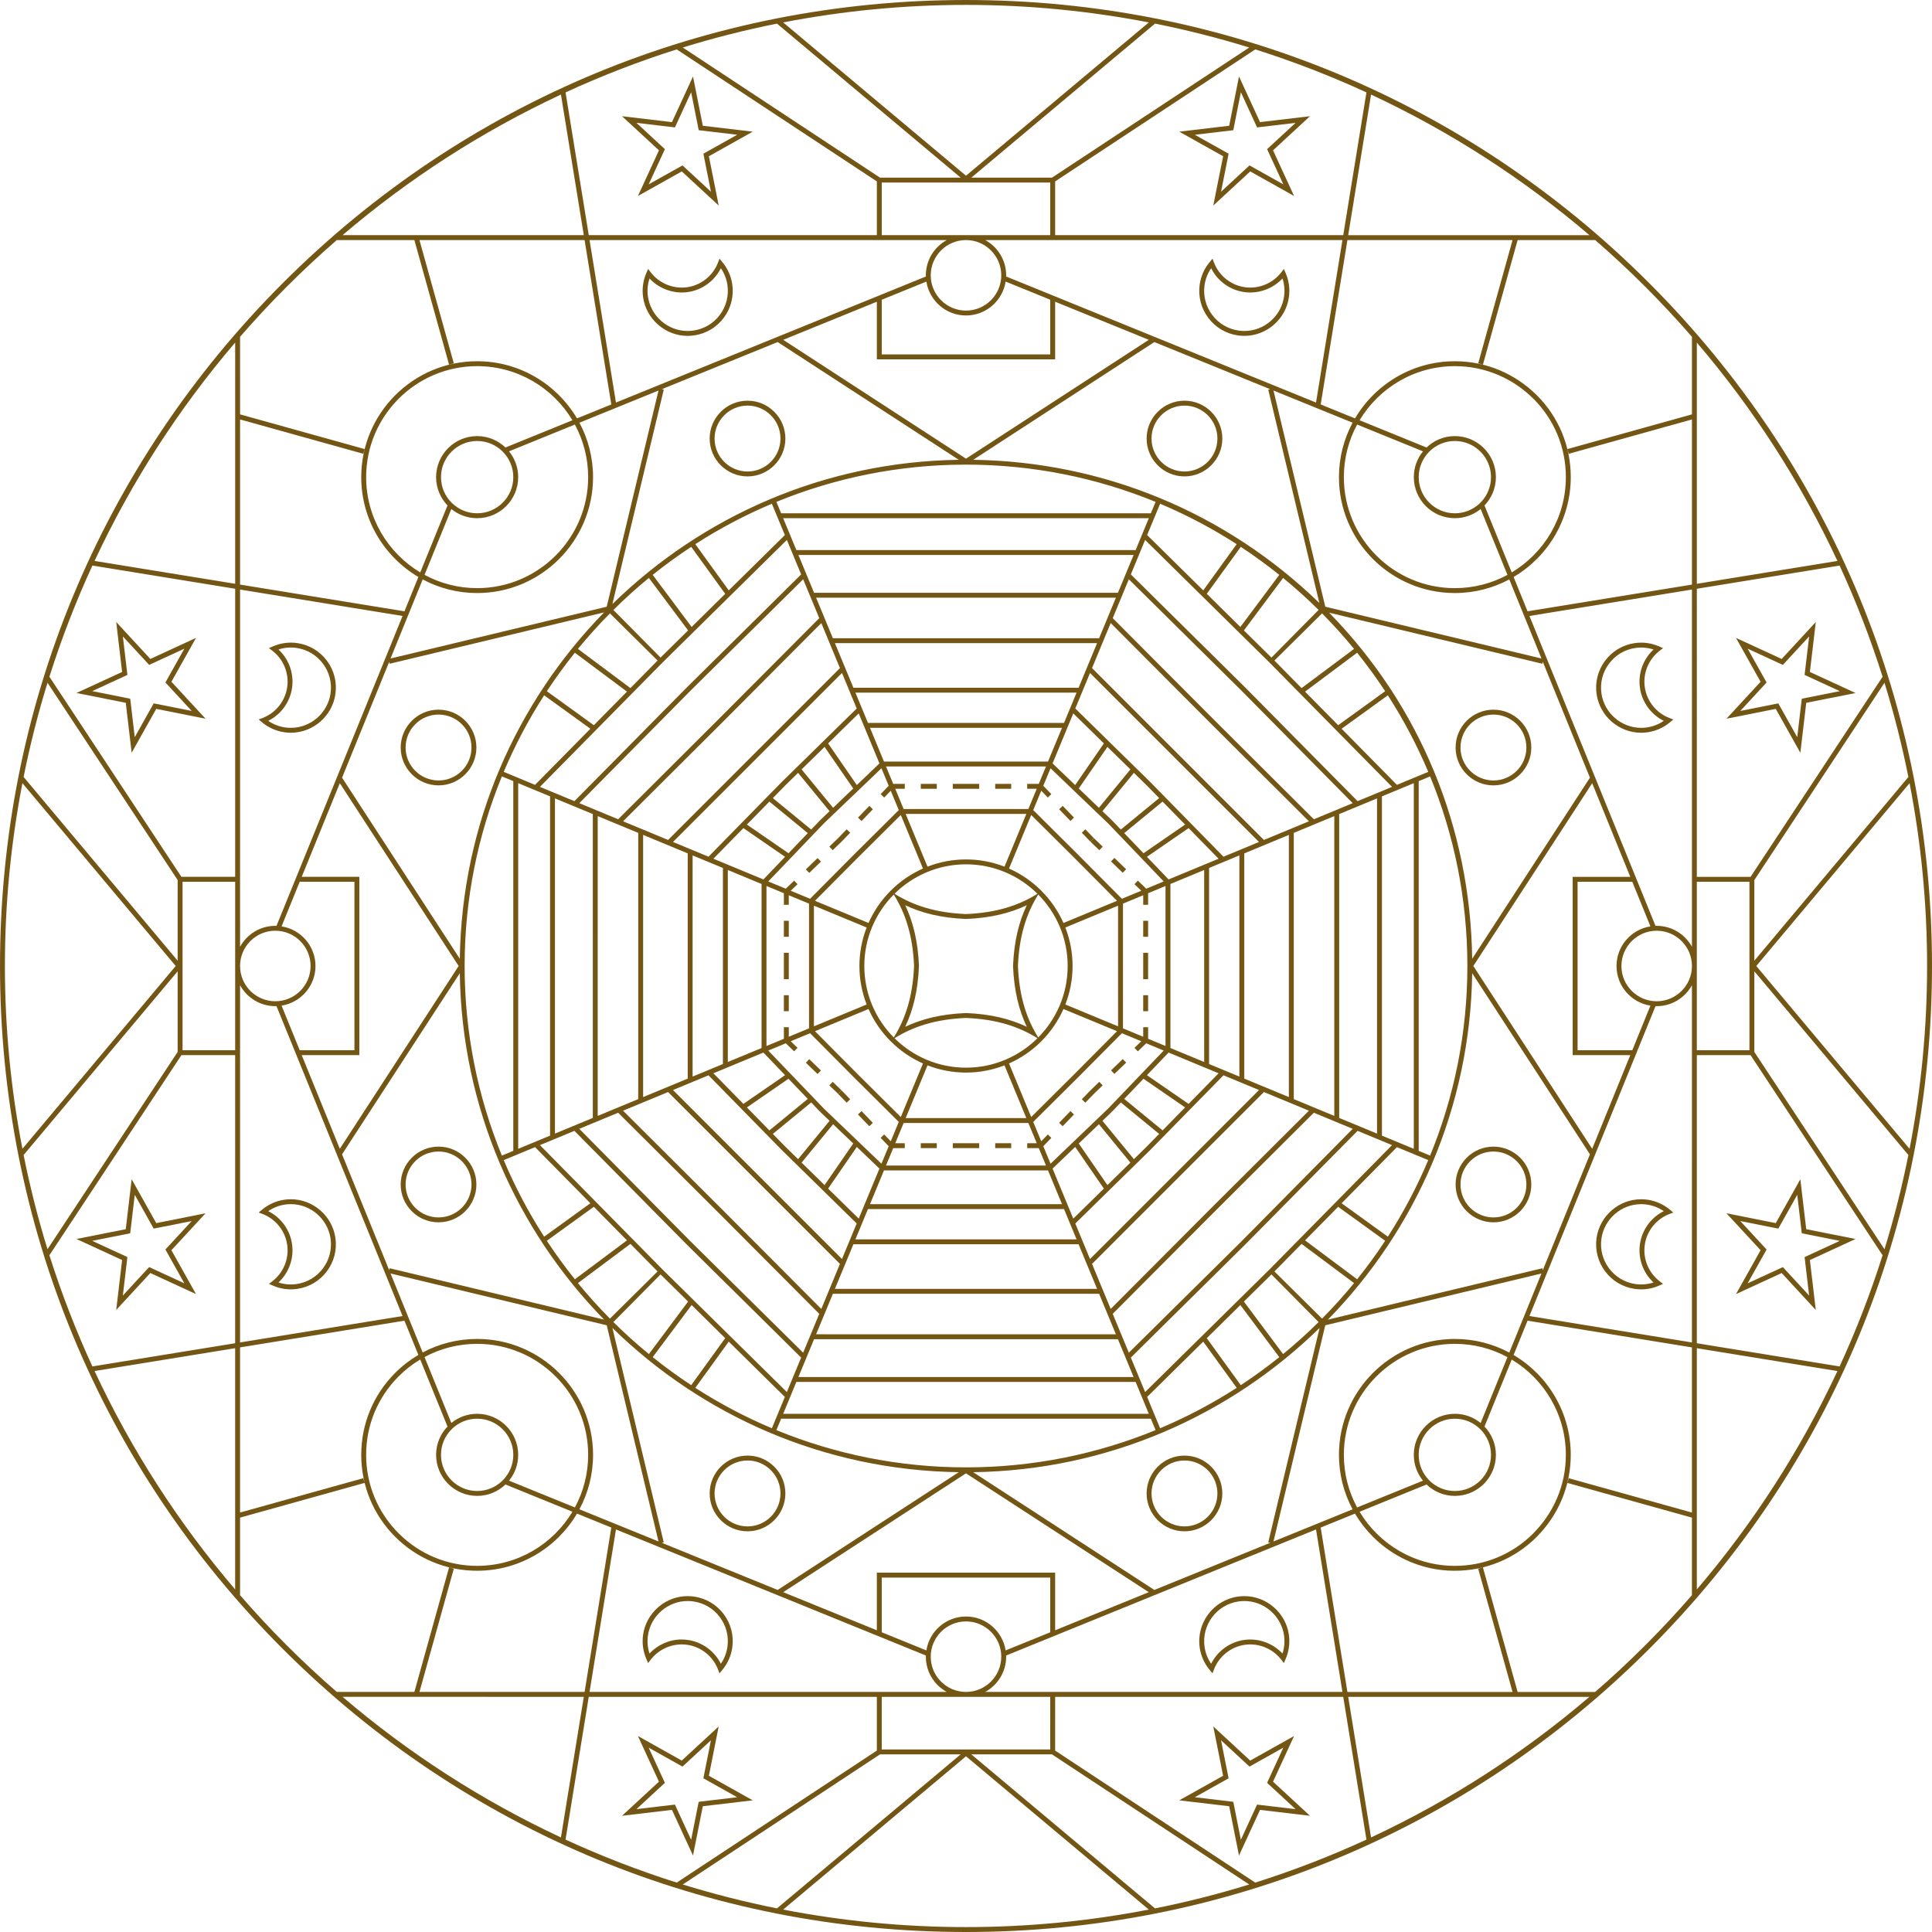 <?xml version="1.0" encoding="UTF-8" standalone="no"?><svg xmlns="http://www.w3.org/2000/svg" xmlns:xlink="http://www.w3.org/1999/xlink" fill="#000000" height="860" preserveAspectRatio="xMidYMid meet" version="1" viewBox="2.0 2.0 860.0 860.0" width="860" zoomAndPan="magnify"><g fill="#745614" id="change1_1"><path d="M350.933 432H353.117V437.876H350.933z"/><path d="M350.933 445.001H353.117V452.126H350.933z"/><path d="M362.99 473.143H365.173V480.401H362.99z" transform="rotate(-45.989 364.092 476.78)"/><path d="M372.672 483.553L371.153 485.124 375.082 488.917 376.626 487.373z"/><path d="M53.73,585.107l15.189-16.438l20.326,9.367l-10.94-19.525l15.187-16.438l-21.947,4.372l-10.939-19.523 l-2.626,22.223l-21.949,4.369l20.326,9.366L53.73,585.107z M43.043,554.345l16.917-3.37l2.024-17.128l8.431,15.049l16.916-3.369 l-11.706,12.668l8.432,15.049l-15.665-7.22l-11.707,12.669l2.023-17.13L43.043,554.345z"/><path d="M151.302,553.031c-1.408-9.809-9.931-17.206-19.828-17.206c-0.955,0-1.922,0.068-2.875,0.204 c-3.691,0.532-7.16,2.09-10.031,4.507l-1.414,1.19l1.726,0.663c5.871,2.257,10.073,7.514,10.965,13.725 c0.892,6.21-1.66,12.438-6.66,16.254l-1.471,1.123l1.694,0.743c2.572,1.131,5.282,1.703,8.055,1.703 c0.944,0,1.898-0.068,2.837-0.204c5.303-0.762,9.992-3.543,13.203-7.829C150.715,563.618,152.064,558.335,151.302,553.031z M145.757,566.596c-2.862,3.821-7.041,6.299-11.768,6.977c-2.702,0.39-5.447,0.148-8.028-0.695 c4.66-4.335,6.957-10.713,6.044-17.075c-0.914-6.361-4.911-11.837-10.603-14.683c2.247-1.537,4.811-2.543,7.507-2.929 c0.851-0.123,1.712-0.183,2.565-0.183c8.818,0,16.413,6.591,17.667,15.336C149.82,558.067,148.618,562.775,145.757,566.596z"/><path d="M197.213,512.398c-9.29,0-16.848,7.559-16.848,16.85c-0.002,4.499,1.75,8.731,4.933,11.915 c3.182,3.182,7.413,4.933,11.913,4.933c9.293,0,16.85-7.557,16.85-16.847C214.061,519.957,206.504,512.398,197.213,512.398z M197.211,543.913c-3.918,0-7.6-1.524-10.37-4.294c-2.771-2.77-4.295-6.453-4.295-10.371c0-8.087,6.58-14.666,14.668-14.666 c8.087,0,14.667,6.579,14.667,14.668C211.879,537.334,205.3,543.913,197.211,543.913z"/><path d="M353.117 431.999L353.117 426.123 350.933 426.123 350.933 431.999 352.296 431.999z"/><path d="M350.933 411.874H353.117V418.999H350.933z"/><path d="M360.452 386.136H367.712V388.317H360.452z" transform="rotate(-44.02 364.117 387.247)"/><path d="M89.246,285.952L68.92,295.32l-15.186-16.437l2.625,22.226l-20.326,9.366l21.949,4.37l2.626,22.224 l10.938-19.524l21.95,4.371l-15.19-16.437L89.246,285.952z M87.333,318.463l-16.917-3.369l-8.43,15.048l-2.023-17.129 l-16.917-3.369l15.665-7.218l-2.022-17.128l11.704,12.667l15.666-7.22l-8.433,15.049L87.333,318.463z"/><path d="M128.6,327.963c0.952,0.136,1.919,0.206,2.874,0.206c0.001,0,0,0,0.001,0 c9.895,0,18.42-7.398,19.828-17.208c0.762-5.303-0.589-10.584-3.799-14.872c-3.209-4.287-7.898-7.068-13.201-7.83 c-3.702-0.533-7.447-0.015-10.895,1.5l-1.695,0.744l1.472,1.121c5,3.817,7.552,10.045,6.66,16.255 c-0.894,6.212-5.095,11.47-10.966,13.724l-1.726,0.663l1.414,1.192C121.441,325.875,124.909,327.432,128.6,327.963z M132.008,308.19c0.913-6.363-1.383-12.742-6.045-17.074c2.582-0.844,5.321-1.088,8.03-0.696c9.755,1.4,16.551,10.475,15.15,20.231 c-1.254,8.743-8.85,15.337-17.669,15.337c-0.852,0-1.714-0.062-2.564-0.185c-2.696-0.387-5.261-1.392-7.507-2.928 C127.094,320.027,131.092,314.553,132.008,308.19z"/><path d="M197.213,317.898c-9.29,0-16.848,7.557-16.848,16.847s7.558,16.85,16.851,16.85 c9.289,0,16.844-7.557,16.844-16.848C214.061,325.458,206.504,317.899,197.213,317.898z M197.216,349.413h-0.003 c-8.087,0-14.668-6.58-14.668-14.668c0-8.087,6.58-14.665,14.668-14.665c8.087,0.002,14.667,6.582,14.667,14.667 C211.88,342.834,205.301,349.413,197.216,349.413z"/><path d="M432.001 510.884H437.876V513.067H432.001z"/><path d="M444.999 510.884H452.125V513.067H444.999z"/><path d="M473.144 498.828H480.401V501.01H473.144z" transform="rotate(-46.041 476.8 499.947)"/><path d="M578.039,774.755l-19.525,10.94l-16.439-15.187l4.373,21.948l-19.525,10.94l22.222,2.624l4.373,21.95 l9.363-20.324l22.228,2.625l-16.436-15.19L578.039,774.755z M578.696,807.314l-17.133-2.025l-7.216,15.666l-3.369-16.917 l-17.13-2.025l15.049-8.431l-3.369-16.915l12.669,11.705l15.049-8.431l-7.22,15.666L578.696,807.314z"/><path d="M555.908,712.49c-0.955,0-1.922,0.071-2.874,0.207c-10.946,1.572-18.576,11.756-17.002,22.704 c0.532,3.691,2.09,7.159,4.504,10.032l1.191,1.415l0.663-1.726c2.255-5.873,7.515-10.073,13.724-10.966 c6.171-0.885,12.483,1.72,16.259,6.661l1.12,1.47l0.743-1.692c1.512-3.442,2.031-7.207,1.499-10.895 C574.329,719.89,565.803,712.49,555.908,712.49z M572.879,738.038c-4.305-4.616-10.762-6.952-17.077-6.044 c-6.361,0.913-11.836,4.911-14.682,10.604c-1.537-2.247-2.541-4.812-2.927-7.509c-1.403-9.755,5.397-18.831,15.151-20.232 c0.849-0.123,1.711-0.183,2.563-0.183c8.815,0,16.414,6.593,17.665,15.338C573.965,732.703,573.722,735.447,572.879,738.038z"/><path d="M529.248,649.937c-9.288,0-16.85,7.56-16.85,16.85c0,9.291,7.562,16.85,16.85,16.85 c9.291,0,16.85-7.559,16.85-16.85C546.097,657.497,538.539,649.937,529.248,649.937z M529.248,681.453 c-8.084,0-14.666-6.579-14.666-14.666c0-8.086,6.582-14.665,14.666-14.665c8.091,0,14.666,6.579,14.666,14.665 C543.914,674.874,537.338,681.453,529.248,681.453z"/><path d="M426.123 510.884H431.999V513.067H426.123z"/><path d="M411.874 510.884H418.999V513.067H411.874z"/><path d="M386.136 496.289H388.318V503.548H386.136z" transform="rotate(-44.003 387.263 499.94)"/><path d="M375.082 488.917L378.878 492.846 380.446 491.328 376.626 487.374z"/><path d="M301.111,807.642l9.366,20.324l4.37-21.949l22.223-2.624l-19.525-10.938l4.373-21.951l-16.438,15.19 l-19.526-10.94l9.368,20.324l-16.437,15.187L301.111,807.642z M290.748,779.941l15.049,8.431l12.668-11.707l-3.369,16.917 l15.047,8.43l-17.128,2.025l-3.367,16.917l-7.219-15.666l-17.13,2.025l12.669-11.705L290.748,779.941z"/><path d="M290.504,742.285l1.123-1.47c3.77-4.944,10.091-7.549,16.253-6.663c6.212,0.894,11.471,5.095,13.725,10.968 l0.663,1.726l1.191-1.415c2.417-2.873,3.976-6.341,4.507-10.032c0.76-5.303-0.59-10.587-3.8-14.873 c-3.212-4.289-7.902-7.07-13.203-7.831c-0.951-0.135-1.918-0.207-2.874-0.207c-9.895,0-18.418,7.4-19.828,17.208 c-0.528,3.687-0.01,7.454,1.499,10.896L290.504,742.285z M290.42,730.008c1.256-8.742,8.851-15.335,17.668-15.335 c0.851,0,1.713,0.061,2.564,0.183c4.727,0.678,8.904,3.157,11.766,6.979c2.862,3.821,4.065,8.528,3.386,13.254 c-0.389,2.697-1.393,5.261-2.929,7.509c-2.848-5.692-8.321-9.691-14.684-10.605c-0.925-0.134-1.866-0.201-2.794-0.201 c-5.397,0-10.607,2.305-14.279,6.244C290.276,735.445,290.034,732.702,290.42,730.008z"/><path d="M334.746,683.636c9.292,0,16.85-7.559,16.85-16.85c0-4.499-1.751-8.731-4.935-11.915 c-3.18-3.182-7.413-4.935-11.912-4.935c-9.29,0-16.85,7.56-16.851,16.85C317.898,676.078,325.457,683.636,334.746,683.636z M334.749,652.122c3.917,0,7.601,1.524,10.369,4.294c2.771,2.771,4.297,6.453,4.296,10.371c0,8.087-6.579,14.666-14.668,14.666 c-8.086,0-14.666-6.579-14.666-14.666C320.081,658.701,326.663,652.122,334.749,652.122z"/><path d="M510.883 426.123H513.066V431.999H510.883z"/><path d="M510.883 411.874H513.066V418.999H510.883z"/><path d="M498.828 383.597H501.01V390.857H498.828z" transform="rotate(-45.981 499.87 387.218)"/><path d="M491.33 380.446L492.845 378.876 488.917 375.082 487.374 376.627z"/><path d="M810.269,278.89l-15.189,16.436l-20.327-9.367l10.943,19.527l-15.189,16.436l21.948-4.37l10.94,19.523 l2.625-22.223l21.948-4.371l-20.324-9.366L810.269,278.89z M820.953,309.651l-16.915,3.369l-2.025,17.128l-8.43-15.048 l-16.915,3.369l11.705-12.668l-8.433-15.05l15.665,7.22l11.708-12.669l-2.025,17.13L820.953,309.651z"/><path d="M734.154,307.884c-0.89-6.21,1.661-12.438,6.66-16.255l1.474-1.123l-1.695-0.744 c-3.45-1.515-7.195-2.031-10.893-1.498c-5.307,0.76-9.994,3.541-13.204,7.83c-3.21,4.287-4.56,9.569-3.801,14.871 c1.412,9.812,9.935,17.209,19.833,17.209c0.952,0,1.919-0.069,2.874-0.205c3.689-0.531,7.157-2.09,10.028-4.506l1.418-1.191 l-1.729-0.663C739.246,319.353,735.047,314.094,734.154,307.884z M735.09,325.808c-0.849,0.121-1.711,0.183-2.563,0.183 c-8.818,0-16.414-6.593-17.671-15.336c-0.678-4.725,0.526-9.434,3.387-13.253c2.859-3.821,7.039-6.3,11.767-6.977 c0.837-0.121,1.686-0.182,2.526-0.182c1.876,0,3.717,0.295,5.503,0.877c-4.663,4.333-6.958,10.711-6.044,17.074 c0.911,6.363,4.912,11.839,10.604,14.684C740.35,324.416,737.784,325.419,735.09,325.808z"/><path d="M666.786,351.598c9.291,0,16.85-7.557,16.85-16.847c0-9.29-7.559-16.85-16.85-16.85 c-9.288,0-16.85,7.559-16.85,16.85C649.936,344.041,657.498,351.598,666.786,351.598z M666.786,320.083 c8.091,0,14.666,6.58,14.666,14.668c0,8.087-6.576,14.665-14.666,14.665c-8.084,0-14.666-6.579-14.666-14.665 C652.12,326.663,658.702,320.083,666.786,320.083z"/><path d="M510.883 432H513.066V437.876H510.883z"/><path d="M510.883 445.001H513.066V452.126H510.883z"/><path d="M496.291 475.681H503.548V477.863H496.291z" transform="rotate(-43.962 499.877 476.742)"/><path d="M487.374 487.374L488.402 488.404 487.371 487.374 483.551 491.331 485.122 492.846 488.917 488.917 488.917 488.919 492.845 485.124 491.33 483.553z"/><path d="M827.968,553.521l-21.951-4.369l-2.622-22.225l-10.94,19.525l-21.951-4.372l15.192,16.438l-10.943,19.525 l20.327-9.367l15.185,16.438l-2.622-22.226L827.968,553.521z M795.606,566.03l-15.665,7.219l8.433-15.049l-11.708-12.668 l16.918,3.369l8.43-15.046l2.022,17.127l16.918,3.369l-15.665,7.218l2.022,17.13L795.606,566.03z"/><path d="M716.495,567.909c3.21,4.288,7.898,7.067,13.201,7.829c0.939,0.135,1.894,0.204,2.84,0.204 c2.775,0,5.481-0.572,8.056-1.703l1.695-0.743l-1.474-1.123c-4.999-3.817-7.552-10.044-6.663-16.254 c0.896-6.212,5.095-11.469,10.968-13.725l1.729-0.663l-1.418-1.19c-2.871-2.417-6.339-3.975-10.028-4.507 c-0.955-0.135-1.922-0.204-2.874-0.204c-9.901,0-18.424,7.397-19.833,17.206C711.935,558.339,713.285,563.623,716.495,567.909z M714.856,553.347c1.257-8.744,8.85-15.335,17.671-15.335c0.852,0,1.714,0.061,2.563,0.184c2.694,0.387,5.26,1.392,7.509,2.928 c-5.692,2.846-9.692,8.322-10.607,14.683c-0.911,6.364,1.384,12.741,6.047,17.075c-1.785,0.582-3.627,0.877-5.503,0.877 c-0.84,0-1.692-0.061-2.529-0.182C720.253,572.178,713.456,563.103,714.856,553.347z"/><path d="M666.783,512.403c-9.288,0-16.847,7.557-16.847,16.848c0,9.29,7.562,16.85,16.85,16.851 c9.291,0,16.85-7.56,16.85-16.85C683.636,519.962,676.074,512.403,666.783,512.403z M666.786,543.919 c-8.084-0.002-14.666-6.582-14.666-14.668c0-3.918,1.524-7.601,4.296-10.369c2.771-2.771,6.451-4.296,10.37-4.296 c8.091,0,14.666,6.579,14.666,14.666C681.452,537.34,674.877,543.919,666.786,543.919z"/><path d="M426.123 350.934H431.999V353.116H426.123z"/><path d="M411.874 350.934H418.999V353.116H411.874z"/><path d="M383.598 362.99H390.856V365.172H383.598z" transform="rotate(-45.997 387.253 364.09)"/><path d="M376.626 376.625L380.446 372.671 378.878 371.154 375.083 375.082 371.157 378.878 372.672 380.446z"/><path d="M285.958,89.245l19.525-10.94l16.438,15.189l-4.373-21.948l19.525-10.94L314.85,57.98l-4.37-21.948 l-9.366,20.325l-22.225-2.626l16.437,15.189L285.958,89.245z M285.302,56.687l17.131,2.023l7.218-15.665l3.367,16.917l17.128,2.023 L315.1,70.417l3.369,16.917l-12.668-11.707l-15.05,8.431l7.22-15.664L285.302,56.687z"/><path d="M308.09,151.509c0.956,0,1.923-0.071,2.876-0.206c5.302-0.761,9.99-3.541,13.203-7.83 c3.21-4.289,4.561-9.571,3.799-14.875c-0.531-3.69-2.09-7.159-4.507-10.029l-1.19-1.415l-0.663,1.726 c-2.256,5.87-7.515,10.073-13.725,10.966c-6.167,0.886-12.482-1.72-16.254-6.663l-1.123-1.47l-0.744,1.695 c-1.51,3.44-2.03,7.206-1.498,10.892C289.673,144.11,298.194,151.509,308.09,151.509z M291.122,125.962 c4.302,4.617,10.765,6.948,17.073,6.045c6.361-0.914,11.836-4.913,14.683-10.603c1.537,2.246,2.54,4.81,2.929,7.507 c0.679,4.727-0.523,9.433-3.385,13.255c-2.862,3.821-7.042,6.299-11.768,6.977c-0.849,0.123-1.712,0.185-2.564,0.185 c-8.817,0-16.41-6.593-17.666-15.337C290.037,131.297,290.278,128.554,291.122,125.962z"/><path d="M334.749,214.062c9.29,0,16.85-7.559,16.85-16.85c0-9.29-7.559-16.848-16.85-16.848 c-9.29,0-16.85,7.558-16.85,16.848C317.9,206.502,325.459,214.062,334.749,214.062z M334.749,182.546 c8.087,0,14.666,6.579,14.666,14.666c0,8.087-6.579,14.668-14.666,14.668c-8.087,0-14.666-6.58-14.666-14.668 C320.083,189.125,326.663,182.546,334.749,182.546z"/><path d="M432.001 350.934H437.876V353.116H432.001z"/><path d="M444.999 350.934H452.125V353.116H444.999z"/><path d="M475.681 360.453H477.864V367.71H475.681z" transform="rotate(-44.012 476.773 364.083)"/><path d="M488.917 375.082L485.122 371.154 483.551 372.671 487.371 376.627z"/><path d="M562.885,56.357l-9.363-20.325l-4.373,21.948l-22.222,2.627l19.525,10.94l-4.373,21.948l16.439-15.189 l19.525,10.94l-9.366-20.326l16.436-15.189L562.885,56.357z M573.249,84.058l-15.049-8.431l-12.669,11.707l3.369-16.917 l-15.046-8.431l17.127-2.023l3.369-16.917l7.217,15.665l17.133-2.023L566.03,68.394L573.249,84.058z"/><path d="M573.495,121.713l-1.123,1.47c-3.773,4.943-10.094,7.545-16.256,6.663 c-6.212-0.893-11.469-5.096-13.724-10.966l-0.663-1.726l-1.191,1.415c-2.414,2.87-3.975,6.339-4.507,10.031 c-0.759,5.302,0.591,10.584,3.801,14.873c3.213,4.289,7.901,7.069,13.204,7.83c0.949,0.135,1.916,0.206,2.874,0.206 c9.891,0,18.417-7.398,19.827-17.207c0.529-3.688,0.009-7.454-1.502-10.894L573.495,121.713z M573.576,133.99 c-1.254,8.743-8.85,15.337-17.665,15.337c-0.852,0-1.714-0.062-2.563-0.185c-4.728-0.677-8.905-3.156-11.767-6.977 c-2.865-3.822-4.065-8.528-3.387-13.255c0.386-2.697,1.394-5.261,2.93-7.507c2.846,5.69,8.318,9.689,14.682,10.603 c6.314,0.904,12.772-1.428,17.074-6.045C573.722,128.554,573.965,131.297,573.576,133.99z"/><path d="M529.251,180.364c-9.291,0-16.85,7.558-16.85,16.848c0,9.29,7.559,16.85,16.85,16.85 c9.288,0,16.85-7.559,16.85-16.85C546.101,187.922,538.539,180.364,529.251,180.364z M529.251,211.88 c-8.088,0-14.666-6.58-14.666-14.668c0-8.087,6.579-14.666,14.666-14.666c8.087,0,14.666,6.579,14.666,14.666 C543.917,205.299,537.338,211.88,529.251,211.88z"/><path d="M736.053,127.944C654.835,46.728,546.855,2,431.998,2C317.142,2,209.161,46.728,127.944,127.944 C46.726,209.162,2,317.143,2,432c0,114.856,44.726,222.837,125.944,304.055C209.161,817.271,317.142,862,431.998,862 c114.857,0,222.837-44.729,304.055-125.945C817.271,654.837,862,546.857,862,432C862,317.143,817.271,209.162,736.053,127.944z M567.408,688.755l-51.579,20.982l-80.619-52.416c59.918-0.841,114.251-25.18,154.189-64.205l-22.859,95.431L567.408,688.755z M610.248,820.868c-15.994,7.359-32.513,13.766-49.492,19.136l-89.078-58.761l0.006-23.92l128.235,0.001L610.248,820.868z M602.134,757.325l107.368,0.002c-29.266,25.001-61.931,46.121-97.198,62.579L602.134,757.325z M431.996,780.739h-37.501v-23.416 h37.501c0.001,0,0.001,0,0.001,0h37.5l-0.003,23.416h-37.497H431.996z M264.076,757.322l128.239,0.002v23.92l-89.077,58.761 c-16.978-5.37-33.496-11.777-49.49-19.138L264.076,757.322z M251.693,819.906c-35.27-16.459-67.938-37.583-97.206-62.587 l107.377,0.003L251.693,819.906z M274.596,593.112c39.936,39.026,94.27,63.366,154.19,64.209l-80.616,52.416l-51.579-20.982 l0.865-0.208L274.596,593.112z M83.06,431.997v-0.001h0.2v-0.002v-37.5h23.42l-0.002,37.501c0,0,0,0,0,0.001l-0.001,37.499 l-23.418-0.001v-37.498H83.06z M82.756,392.312l-58.759-89.076c5.37-16.978,11.777-33.497,19.138-49.492l63.547,10.328 l-0.002,128.24H82.756z M81.077,393.731v35.901l-68.565-81.78c2.852-14.243,6.405-28.235,10.639-41.934L81.077,393.731z M82.756,471.678l23.922,0.001l-0.001,128.238l-63.547,10.327c-7.36-15.994-13.766-32.513-19.136-49.49L82.756,471.678z M23.148,558.072c-4.233-13.697-7.786-27.69-10.637-41.932l68.567-81.784v35.902L23.148,558.072z M106.676,602.129l-0.002,107.376 C81.672,680.236,60.55,647.57,44.09,612.299L106.676,602.129z M44.095,251.69c16.46-35.27,37.585-67.938,62.588-97.205 l-0.002,107.376L44.095,251.69z M179.475,179.469c8.946-8.946,21.297-14.486,34.917-14.486c17.996,0,33.77,9.673,42.411,24.09 l-29.785,12.115l0.019,0.044c-3.285-3.157-7.737-5.11-12.643-5.11c-5.038,0-9.605,2.049-12.913,5.358 c-3.308,3.308-5.357,7.873-5.357,12.91c0,4.907,1.954,9.358,5.11,12.645l-0.043-0.018L189.075,256.8 c-14.417-8.641-24.091-24.417-24.09-42.413c0.002-13.621,5.543-25.973,14.49-34.919H179.475z M214.395,232.665 c5.04,0,9.607-2.049,12.917-5.359h-0.002c3.308-3.309,5.357-7.876,5.357-12.912c0-4.351-1.534-8.348-4.082-11.489l29.309-11.922 c3.767,6.972,5.912,14.945,5.912,23.411c0,13.622-5.541,25.973-14.489,34.919c-8.947,8.947-21.299,14.49-34.923,14.49 c-8.464-0.002-16.436-2.144-23.408-5.912l11.923-29.309C206.051,231.131,210.046,232.665,214.395,232.665z M198.305,214.389 c0.002-4.434,1.805-8.458,4.719-11.371c2.913-2.911,6.935-4.715,11.369-4.715c8.873,0,16.091,7.218,16.091,16.091 c0,4.436-1.803,8.457-4.718,11.37v0.002c-2.911,2.911-6.935,4.716-11.371,4.716C205.523,230.483,198.305,223.263,198.305,214.389z M190.161,259.922c7.23,3.864,15.48,6.062,24.233,6.064c14.224,0,27.122-5.787,36.464-15.128 c9.342-9.342,15.128-22.24,15.128-36.463c0-8.756-2.198-17.005-6.062-24.235l35.196-14.317l-23.051,96.224l-96.226,23.05 L190.161,259.922z M253.75,43.131c15.994-7.361,32.513-13.767,49.49-19.137l89.078,58.76v23.924h-128.24L253.75,43.131z M261.866,106.678H154.489c29.268-25.003,61.936-46.127,97.206-62.587L261.866,106.678z M599.922,106.678H471.684V82.755 l89.075-58.76c16.977,5.37,33.497,11.777,49.492,19.138L599.922,106.678z M612.307,44.094 c35.269,16.46,67.934,37.583,97.201,62.585H602.134L612.307,44.094z M589.286,270.395c-41.69-40.369-96.251-62.911-154.072-63.718 l80.616-52.414l51.582,20.981l-0.871,0.208L589.286,270.395z M589.738,274.263l-22.651,22.65l54.556,55.352l-15.335,6.355 l-50.17-50.758l-50.758-50.171l6.352-15.337l55.355,54.557l22.649-22.649C589.738,274.262,589.738,274.262,589.738,274.263z M727.693,471.685l-16.956,41.683L657.834,432l52.904-81.366l16.956,41.683H702.05V432v0.002v39.683H727.693z M704.234,469.501 v-37.499V432v-37.501h24.349l8.078,19.862c-8.538,1.345-15.095,8.73-15.095,17.64v0.002c0,8.908,6.557,16.296,15.092,17.64 l-8.075,19.859H704.234z M723.749,432.002V432c0-8.656,7.039-15.697,15.696-15.697c8.65,0,15.696,7.041,15.696,15.697v0.002 c0,8.655-7.045,15.696-15.696,15.696C730.788,447.698,723.749,440.657,723.749,432.002z M739.445,414.121 c-0.174,0-0.342,0.022-0.516,0.026l-56.117-137.961l72.329-11.752v159.014C752.099,417.896,746.204,414.121,739.445,414.121z M688.753,296.594l20.984,51.578l-52.413,80.609c-0.799-58.392-23.295-112.796-63.68-154.057l94.904,22.735L688.753,296.594z M606.107,571.453l-23.184-17.319l14.732-14.951l20.926,15.13C614.689,560.227,610.527,565.946,606.107,571.453z M619.781,552.49 l-20.578-14.878l24.617-24.978l13.946,5.776C632.741,530.332,626.711,541.727,619.781,552.49z M606.109,292.547 c4.419,5.506,8.58,11.224,12.47,17.138l-20.925,15.132l-14.732-14.948L606.109,292.547z M581.374,308.3l-12.084-12.264 l21.206-20.997c4.991,5.039,9.745,10.314,14.242,15.807L581.374,308.3z M619.781,311.509c6.932,10.764,12.962,22.159,17.987,34.08 l-13.948,5.776l-24.617-24.976L619.781,311.509z M631.332,350.616V432v0.002v81.381l-14.184-5.874v-75.507V432v-75.509 L631.332,350.616z M638.594,516.392l-5.078-2.104v-82.286V432v-82.288l5.078-2.104c10.68,26.048,16.585,54.541,16.585,84.391 S649.274,490.343,638.594,516.392z M586.836,366.684l-44.832-44.687l-1.546,1.544l44.194,44.048l-20.041,8.302l-38.25-38.253 l-1.543,1.544l37.612,37.611l-15.814,6.551l-32.658-33.304l-1.54,1.543l5.559,5.672l-17.064,14.005l-3.985-4.157l-0.774,0.741 l-0.009,0.009l0.75-0.782l-4.159-3.984l14.007-17.064l5.671,5.561l1.546-1.545l-33.308-32.655l6.554-15.814l37.613,37.611 l1.543-1.543l-38.253-38.252l8.302-20.04l44.048,44.193l1.546-1.543l-44.689-44.834l7.167-17.296l50.111,49.538l49.541,50.116 L586.836,366.684z M595.938,365.277V432v66.722l-18.029-7.468v-59.253V432v-59.254L595.938,365.277z M573.151,604.739 l-17.455-23.365l12.265-12.086l20.998,21.208C583.92,595.488,578.644,600.241,573.151,604.739z M571.451,606.108 c-5.506,4.419-11.224,8.582-17.137,12.472l-15.134-20.923l14.952-14.736L571.451,606.108z M552.49,619.78 c-10.764,6.932-22.16,12.962-34.081,17.987l-5.775-13.946l24.974-24.615L552.49,619.78z M431.999,702.049h-0.002h-39.683v25.643 l-41.682-16.954l81.364-52.902l81.365,52.902l-41.678,16.954v-25.643H431.999z M431.999,721.565h-0.002 c-8.908,0-16.294,6.557-17.64,15.096l-19.861-8.081v-24.346h37.5h0.002h37.498v24.348l-19.858,8.078 C448.296,728.122,440.909,721.565,431.999,721.565z M447.696,739.444c0,8.654-7.042,15.694-15.697,15.694c-0.002,0-0.002,0-0.002,0 h-0.001c-4.192,0-8.134-1.631-11.098-4.596c-2.966-2.964-4.597-6.907-4.597-11.098c0-8.655,7.042-15.696,15.697-15.696h0.002 C440.654,723.748,447.696,730.789,447.696,739.444z M347.607,638.593l2.103-5.076h82.288h0.002h82.287l2.104,5.076 c-26.049,10.68-54.542,16.585-84.39,16.585C402.15,655.178,373.656,649.273,347.607,638.593z M275.038,590.494l20.998-21.206 l12.264,12.086l-17.453,23.363C285.353,600.24,280.078,595.485,275.038,590.494z M309.866,582.92l14.949,14.734l-15.13,20.923 c-5.915-3.89-11.633-8.053-17.139-12.472L309.866,582.92z M326.389,599.206l24.975,24.615l-5.776,13.945 c-11.92-5.025-23.315-11.055-34.079-17.985L326.389,599.206z M513.381,631.333h-81.382h-0.002h-81.382l5.876-14.184h75.507h0.002 h75.506L513.381,631.333z M431.999,614.965h-0.002h-74.601l6.977-16.844l67.626,0.002h67.63l6.974,16.842H431.999z M431.999,595.94 l-66.722-0.002l7.467-18.03h59.254h0.002h59.253l7.471,18.032H431.999z M431.999,575.724h-0.002h-58.349l8.223-19.85h50.125h0.003 h50.125l8.221,19.85H431.999z M383.403,512.54l10.063,9.638l-9.22,22.264l-13.622-13.357L383.403,512.54z M369.042,529.534 l-10.223-10.024l14.023-17.085l8.964,8.585L369.042,529.534z M396.394,520.814l3.21-7.747h5.146v-2.183h-4.241l3.732-9.01h27.759 h0.002h27.761l3.729,9.01h-4.243v2.183h5.148l3.21,7.748h-35.605v2.184h36.508l6.224,15.024h-42.733l-42.733-0.002l6.223-15.024 l36.511,0.002v-2.184L396.394,520.814z M350.933,459.25v5.146l-7.751,3.21V432h-2.181v36.51l-15.027,6.224v-42.736l0.003-42.734 l15.024,6.225v36.509h2.181l0.003-35.606l7.748,3.21v5.146h2.184v-4.243l9.01,3.733v27.76V432v27.76l-9.01,3.731v-4.241H350.933z M332.915,493.376l-13.356-13.621l22.263-9.223l9.639,10.064L332.915,493.376z M352.989,482.193l8.583,8.963l-17.085,14.022 l-10.022-10.221L352.989,482.193z M245.419,554.311l20.925-15.131l14.734,14.949l-23.187,17.321 C253.472,565.945,249.309,560.226,245.419,554.311z M244.218,552.488c-6.93-10.764-12.961-22.159-17.985-34.079l13.947-5.776 l24.615,24.976L244.218,552.488z M206.678,428.784l-52.413-80.616l20.982-51.58l0.207,0.867l95.434-22.86 C231.862,314.531,207.521,368.864,206.678,428.784z M142.436,431.999c0-0.002,0-0.002,0-0.002c0-8.91-6.558-16.296-15.096-17.64 l8.079-19.862h24.348v37.501v0.002v37.497h-24.349l-8.078-19.859C135.878,448.293,142.436,440.907,142.436,431.999z M124.557,447.693c-8.655,0-15.697-7.039-15.697-15.694c0-0.002,0-0.002,0-0.002v-0.001c0.001-4.194,1.634-8.135,4.598-11.099 c2.964-2.964,6.906-4.597,11.098-4.597c8.655,0,15.696,7.041,15.696,15.697c0,0,0,0,0,0.002 C140.252,440.654,133.212,447.693,124.557,447.693z M161.951,471.68v-39.681v-0.002v-39.683h-25.644l16.955-41.683l52.902,81.366 l-52.902,81.365l-16.955-41.683H161.951z M296.591,175.244l51.58-20.981l80.62,52.416c-59.923,0.842-114.258,25.182-154.196,64.209 l22.865-95.436L296.591,175.244z M431.999,161.95h0.002h39.683v-25.643l41.681,16.955l-81.364,52.902l-81.366-52.902l41.683-16.956 v25.645H431.999z M431.999,142.435h0.002c8.908,0,16.295-6.557,17.639-15.095l19.858,8.079v24.35h-37.497h-0.002h-37.501v-24.35 l19.862-8.079C415.705,135.878,423.089,142.435,431.999,142.435z M416.302,124.556c0-8.654,7.044-15.696,15.697-15.696h0.002 c8.656,0,15.695,7.041,15.695,15.696c0,8.656-7.039,15.697-15.695,15.697h-0.002C423.346,140.253,416.302,133.212,416.302,124.556z M588.961,273.504l-20.996,21.208l-12.262-12.087l17.45-23.363C578.646,263.758,583.922,268.512,588.961,273.504z M554.132,281.078 l-14.949-14.733l15.131-20.925c5.915,3.89,11.632,8.052,17.139,12.471L554.132,281.078z M537.612,264.796l-24.978-24.617 l5.776-13.947c11.92,5.025,23.317,11.056,34.081,17.987L537.612,264.796z M520.016,394.363l-7.798,3.228l-3.708-3.583l-1.518,1.569 l3.03,2.927l-8.619,3.569l-19.674-19.795l-0.697,0.695l-0.846,0.846l19.039,19.158l-23.837,9.873 c-4.778-10.782-13.455-19.458-24.236-24.236l9.873-23.837l19.158,19.042l0.79-0.791l0.75-0.756l-19.792-19.674l3.565-8.618 l2.93,3.03l1.571-1.517l-3.59-3.709l3.232-7.799l25.73,24.646L520.016,394.363z M482.195,511.011l8.965-8.583l14.019,17.085 l-10.221,10.022L482.195,511.011z M493.374,531.085l-13.618,13.357l-9.223-22.262l10.066-9.64L493.374,531.085z M492.736,500.913 l4.159-3.983l-0.728-0.76l-0.799-0.798l-25.73,24.645l-3.232-7.797l3.59-3.711l-1.571-1.516l-2.93,3.028l-3.565-8.618 l19.792-19.674l-0.619-0.625l-0.921-0.919l-19.158,19.04l-9.873-23.836c10.783-4.778,19.458-13.455,24.236-24.236l23.837,9.873 l-19.043,19.159l0.734,0.732l0.812,0.807l19.674-19.797l8.619,3.569l-3.03,2.927l1.515,1.571l3.711-3.586l7.798,3.23 l-24.648,25.732l0.768,0.765l0.793,0.76l3.985-4.159l17.064,14.007l-5.565,5.674l-5.671,5.562L492.736,500.913z M404.94,459.059 c3.484-7.345,5.674-15.987,6.123-27.058c-0.449-11.076-2.639-19.715-6.125-27.062c7.348,3.484,15.987,5.674,27.062,6.123 c11.076-0.449,19.714-2.639,27.058-6.123c-3.481,7.346-5.674,15.987-6.121,27.062c0.448,11.073,2.641,19.715,6.121,27.06 l4.929,4.926c0,0.002-0.002,0.002-0.002,0.003l-4.927-4.929c-7.344-3.484-15.985-5.675-27.058-6.123v-0.002 C420.927,453.385,412.286,455.577,404.94,459.059z M400.012,463.986l2.103-2.101l-2.103,2.103 C400.012,463.988,400.012,463.988,400.012,463.986z M388.613,412.847l-23.836-9.872l19.04-19.158l19.159-19.042l9.874,23.836 C402.067,393.389,393.39,402.065,388.613,412.847z M399.604,350.934l-3.21-7.751h35.605v-2.182h-36.511l-6.223-15.025h42.733h0.002 h42.735l-6.227,15.025h-36.508v2.182h35.605l-3.21,7.751h-5.148v2.182h4.243l-3.729,9.01h-27.761h-0.002H404.24l-3.732-9.01h4.241 v-2.182H399.604z M367.855,367.854l0.006,0.007l-0.79-0.757l-3.984,4.157l-17.066-14.005l5.562-5.672l5.671-5.561l14.008,17.064 l-4.158,3.984L367.855,367.854z M334.465,369.042l10.024-10.222l17.084,14.023l-8.583,8.963L334.465,369.042z M351.461,383.402 l-9.639,10.064l-22.263-9.221l13.357-13.622L351.461,383.402z M358.821,344.488l10.221-10.023l12.764,18.523l-8.964,8.586 L358.821,344.488z M370.624,332.916l13.622-13.357l9.222,22.261l-10.064,9.64L370.624,332.916z M432,384.56 c-6.042,0-11.817,1.147-17.136,3.216l-9.72-23.467h26.855h0.002h26.856l-9.72,23.467C443.817,385.708,438.042,384.56,432,384.56z M432,386.742c12.392,0,23.635,5.01,31.816,13.108c-8.286,5.164-18.142,8.459-31.815,9.03c-13.675-0.572-23.532-3.866-31.818-9.031 C408.365,391.752,419.608,386.742,432,386.742z M477.257,432c0,12.392-5.009,23.632-13.106,31.815 c-5.167-8.285-8.459-18.142-9.033-31.815c0.574-13.673,3.866-23.53,9.035-31.815C472.247,408.367,477.257,419.608,477.257,432z M476.224,414.864l23.467-9.72v26.855V432v26.855l-23.467-9.719c2.068-5.319,3.216-11.095,3.216-17.136 C479.44,425.958,478.293,420.183,476.224,414.864z M513.067,404.749v-5.146l7.748-3.21v35.606h2.184V395.49l15.024-6.223V432 v42.732l-15.024-6.223V432h-2.184v35.606l-7.748-3.21v-5.146h-2.183v4.241l-9.008-3.731V432v-0.002v-27.76l9.008-3.731v4.241 H513.067z M502.426,491.156l8.585-8.963l18.523,12.764l-10.022,10.221L502.426,491.156z M512.541,480.596l9.64-10.064l22.259,9.223 l-13.357,13.621L512.541,480.596z M540.206,475.638V432v-43.639l13.484-5.585v49.223V432v49.223L540.206,475.638z M522.181,393.466 l-9.64-10.064l18.542-12.779l13.36,13.622L522.181,393.466z M511.011,381.806l-8.582-8.965l17.083-14.021l10.022,10.222 L511.011,381.806z M482.195,352.988l12.763-18.523l10.221,10.023l-14.022,17.086L482.195,352.988z M480.599,351.46l-10.066-9.64 l9.223-22.261l13.618,13.357L480.599,351.46z M475.638,323.794h-43.637h-0.002h-43.637l-5.586-13.486h49.223h0.002h49.223 L475.638,323.794z M432.001,308.127h-0.002h-50.127l-8.223-19.852h58.35h0.002h58.35l-8.221,19.852H432.001z M375.891,299.388 l-38.25,38.25l-38.253,38.25l-20.04-8.301l44.192-44.047h0.001l44.048-44.193L375.891,299.388z M432.001,286.093h-0.002h-59.254 l-7.468-18.033h66.722h0.002h66.723l-7.471,18.033H432.001z M432.001,265.878h-0.002h-67.626l-6.977-16.843h74.603h0.002h74.605 l-6.977,16.843H432.001z M432.001,246.853h-0.002h-75.508l-5.876-14.186h81.384h0.002h81.383l-5.873,14.186H432.001z M244.219,311.508l20.577,14.88l-24.617,24.976l-13.945-5.777C231.259,333.667,237.289,322.272,244.219,311.508z M245.422,309.683 c3.891-5.915,8.052-11.633,12.472-17.138l23.186,17.321l-14.734,14.948L245.422,309.683z M259.264,290.844 c4.497-5.493,9.251-10.767,14.242-15.807l21.206,20.997l-12.085,12.262L259.264,290.844z M275.039,273.504 c5.04-4.992,10.314-9.745,15.808-14.242l17.453,23.363l-12.262,12.087L275.039,273.504z M292.547,257.892 c5.506-4.419,11.224-8.581,17.138-12.471l15.132,20.925l-14.948,14.733L292.547,257.892z M311.51,244.217 c10.764-6.93,22.159-12.96,34.078-17.985l5.779,13.946l-24.978,24.616L311.51,244.217z M514.286,230.485h-82.285h-0.002h-82.287 l-2.104-5.08c26.048-10.68,54.542-16.585,84.392-16.585s58.343,5.905,84.39,16.585L514.286,230.485z M225.408,347.607l5.076,2.103 v82.287v0.002v82.288l-5.078,2.104c-10.679-26.049-16.585-54.542-16.585-84.39C208.822,402.149,214.727,373.656,225.408,347.607z M232.668,513.383v-81.384v-0.002v-81.384l14.184,5.877v75.507v0.002v75.508L232.668,513.383z M242.353,352.263l54.559-55.352 l55.354-54.557l6.352,15.337l-50.755,50.17l-50.172,50.756L242.353,352.263z M249.035,431.999v-0.002v-74.604l16.844,6.977v67.628 v67.628l-16.844,6.975V431.999z M259.869,359.52l49.538-50.115l50.114-49.538l7.164,17.296l-44.686,44.832l-44.835,44.687 L259.869,359.52z M268.059,431.999l0.003-66.723l18.029,7.469v59.252v0.002v59.254l-18.033,7.47V431.999z M288.276,431.999v-0.002 v-58.349l19.849,8.223v50.126v0.002v50.128l-19.849,8.223V431.999z M301.57,376.792l37.612-37.611l37.613-37.613l6.551,15.815 l-33.304,32.655l-32.657,33.304L301.57,376.792z M310.309,431.999v-0.002v-49.223l13.486,5.586v43.638v43.639l-13.486,5.585 V431.999z M353.979,398.503l3.03-2.927l-1.515-1.57l-3.712,3.585l-7.797-3.228l24.645-25.733l25.733-24.645l3.229,7.795 l-3.587,3.712l1.571,1.517l2.926-3.03l3.569,8.618l-19.796,19.674l0.711,0.717l-0.715-0.712l-19.672,19.795L353.979,398.503z M364.308,432v-0.002v-26.856l23.467,9.721c-2.068,5.319-3.216,11.095-3.216,17.137c0,6.041,1.148,11.817,3.216,17.136 l-23.467,9.72V432z M386.74,432c0-12.394,5.011-23.637,13.109-31.818c5.165,8.285,8.461,18.142,9.031,31.818 c-0.572,13.674-3.866,23.531-9.032,31.815C391.751,455.634,386.74,444.393,386.74,432z M432.001,455.119 c13.675,0.571,23.532,3.866,31.814,9.031c-8.181,8.097-19.422,13.106-31.815,13.106c-12.392,0-23.634-5.009-31.816-13.106 C408.469,458.987,418.326,455.69,432.001,455.119z M432,479.441c6.042,0,11.817-1.148,17.137-3.216l9.719,23.466h-26.856h-0.002 h-26.855l9.72-23.466C420.183,478.293,425.958,479.441,432,479.441z M388.362,540.205l43.637,0.002h43.638l5.586,13.484h-49.223 h-0.003h-49.221L388.362,540.205z M480.652,546.616l33.308-32.656l32.654-33.306l15.817,6.551l-37.616,37.613l-37.609,37.611 L480.652,546.616z M555.874,482.128V432v-0.002v-50.126l19.851-8.223V432v0.002v58.347L555.874,482.128z M598.121,432v-67.628 l16.844-6.975V432v0.002v74.602l-16.844-6.977V432z M449.851,125.071c0.006-0.173,0.028-0.341,0.028-0.515 c0-6.763-3.773-12.66-9.329-15.696h159.017l-11.755,72.327L449.851,125.071z M470.263,81.078h-35.902l81.782-68.567 c14.243,2.852,28.234,6.405,41.933,10.638L470.263,81.078z M469.497,83.26v23.418h-30.965H425.47h-30.972V83.26h37.501h0.002 H469.497z M393.737,81.078l-87.813-57.93c13.697-4.233,27.689-7.786,41.932-10.637l81.781,68.567H393.737z M423.45,108.86 c-5.554,3.036-9.328,8.933-9.328,15.696c0,0.173,0.02,0.342,0.026,0.515l-137.961,56.116l-11.755-72.327H423.45z M125.071,414.144 c-0.173-0.005-0.341-0.026-0.516-0.026c-6.762,0-12.657,3.775-15.695,9.328l0.003-159.018l72.328,11.755L125.071,414.144z M108.86,440.547c3.038,5.554,8.933,9.33,15.697,9.33c0.174,0,0.342-0.022,0.515-0.026l56.116,137.96l-72.33,11.755L108.86,440.547 z M175.243,567.403l-20.981-51.577l52.416-80.616c0.842,59.921,25.182,114.254,64.208,154.192l-95.436-22.864L175.243,567.403z M259.261,573.152l23.363-17.453l12.087,12.263l-21.207,20.998C268.512,583.919,263.758,578.645,259.261,573.152z M296.91,567.086 l-54.557-55.353l15.338-6.353l50.169,50.756l1.544-1.543l-49.536-50.115l17.295-7.164L321.997,542l1.543-1.543l-44.192-44.048 l20.04-8.3l38.25,38.25l1.544-1.543l-37.611-37.611l15.813-6.551l32.654,33.304l1.545-1.543l-5.561-5.672l17.066-14.007 l3.984,4.159l0.744-0.711l0.814-0.815l-24.647-25.732l7.799-3.23l3.71,3.586l1.518-1.571l-3.03-2.927l8.618-3.569l19.674,19.797 l0.547-0.544l0.997-0.997l-19.04-19.158l23.836-9.873c4.778,10.781,13.454,19.458,24.236,24.236l-9.874,23.836l-19.158-19.041 l-0.659,0.659l-0.881,0.886l19.796,19.674l-3.571,8.616l-2.925-3.028l-1.571,1.515l3.586,3.714l-3.228,7.794l-25.735-24.643 l-0.75,0.751l-0.775,0.809l4.158,3.983l-14.008,17.066l-5.672-5.563l-1.543,1.543l33.304,32.656l-6.551,15.814l-37.611-37.613 l-1.029,1.03l-0.515,0.515l38.252,38.252l-8.3,20.041l-44.05-44.194l-1.543,1.543l44.688,44.835l-7.164,17.294l-50.116-49.537 l-1.543,1.543l50.757,50.171l-6.354,15.337l-55.354-54.557l-22.649,22.648h-0.001L296.91,567.086z M414.145,738.931 c-0.005,0.171-0.026,0.339-0.026,0.513c0,4.775,1.86,9.263,5.237,12.641c1.227,1.224,2.6,2.244,4.079,3.053H264.429l11.755-72.328 L414.145,738.931z M393.733,782.923h35.901l-81.78,68.564c-14.242-2.851-28.234-6.404-41.932-10.638L393.733,782.923z M470.259,782.923l87.812,57.927c-13.697,4.232-27.69,7.786-41.933,10.638l-81.778-68.565H470.259z M440.551,755.138 c5.552-3.037,9.329-8.932,9.329-15.694c0-0.174-0.025-0.342-0.028-0.513l137.958-56.119l11.755,72.329L440.551,755.138z M567.084,567.089l-55.352,54.556l-6.355-15.337l50.758-50.17l-1.543-1.543l-50.114,49.535l-7.167-17.294l44.689-44.834 l-1.543-1.541l-44.048,44.191l-8.302-20.041l38.253-38.25l38.253-38.252l20.038,8.301l-44.194,44.048l1.546,1.543l44.832-44.686 l17.298,7.164l-49.541,50.115l1.546,1.543l50.17-50.756l15.335,6.353l-54.556,55.354l22.648,22.651l0,0L567.084,567.089z M569.29,567.963l12.084-12.263l23.363,17.453c-4.496,5.493-9.251,10.769-14.243,15.808L569.29,567.963z M657.322,435.217 l52.414,80.613l-20.984,51.58l-0.205-0.866l-95.434,22.861C632.138,549.468,656.478,495.137,657.322,435.217z M738.929,449.855 c0.174,0.005,0.342,0.026,0.516,0.026c6.759,0,12.654-3.776,15.696-9.328l-0.003,159.017l-72.329-11.755L738.929,449.855z M781.241,392.319l-23.917-0.002V264.078l63.542-10.326c7.361,15.994,13.767,32.513,19.138,49.491L781.241,392.319z M840.85,305.925c4.233,13.7,7.786,27.693,10.638,41.937l-68.564,81.776v-35.901L840.85,305.925z M780.74,394.501V432v0.002v37.499 h-23.416v-37.499c0,0,0,0,0-0.002v-37.501L780.74,394.501z M757.324,261.868V154.496c25.001,29.266,46.123,61.932,62.582,97.2 L757.324,261.868z M757.321,599.924l0.003-128.239h23.917l58.761,89.076c-5.369,16.977-11.775,33.496-19.136,49.49L757.321,599.924 z M819.905,612.305c-16.459,35.269-37.582,67.934-62.584,97.201V602.134L819.905,612.305z M782.924,470.266v-35.902l68.562,81.781 c-2.852,14.241-6.404,28.234-10.638,41.932L782.924,470.266z M783.789,432l68.23-81.377c5.097,26.356,7.798,53.555,7.798,81.377 c0,27.824-2.701,55.024-7.798,81.381L783.789,432z M755.141,151.926v34.525l-55.439,15.448l0.588,2.102l54.851-15.284v73.506 l-73.169,11.89l-6.215-15.27c15.211-8.984,25.444-25.541,25.444-44.449c0-13.781-5.369-26.736-15.111-36.48l-1.546,1.542 c9.335,9.332,14.473,21.739,14.473,34.938c0,17.995-9.674,33.769-24.091,42.411l-12.112-29.784l-0.044,0.018 c3.154-3.287,5.108-7.738,5.108-12.643c0-5.038-2.05-9.605-5.356-12.913l-1.543,1.542c2.912,2.914,4.716,6.935,4.716,11.371 c0,0.554-0.025,1.102-0.081,1.642c-0.827,8.104-7.689,14.448-16.007,14.448c-4.439,0-8.461-1.806-11.372-4.719l-1.543,1.543 c3.31,3.308,7.879,5.358,12.915,5.358c4.349,0,8.346-1.534,11.487-4.081l11.923,29.311c-6.974,3.766-14.946,5.909-23.41,5.909 c-13.621,0-25.976-5.541-34.922-14.489l-1.543,1.543c9.341,9.343,22.24,15.128,36.465,15.128c8.753,0,17.002-2.198,24.231-6.062 l14.321,35.196l-96.227-23.051l-0.47,0.469c0,0,0-0.001,0-0.001l0.47-0.47l-23.052-96.226l35.199,14.317 c-3.866,7.231-6.066,15.48-6.066,24.237c0,14.223,5.786,27.122,15.13,36.463l1.543-1.543c-8.949-8.946-14.489-21.299-14.489-34.92 c0-8.466,2.143-16.438,5.91-23.411l29.311,11.922c-2.547,3.141-4.084,7.138-4.084,11.489c0,5.038,2.05,9.605,5.359,12.913 l1.543-1.543c-2.551-2.549-4.249-5.947-4.635-9.728c-0.056-0.54-0.084-1.089-0.084-1.642c0-8.873,7.216-16.091,16.091-16.091 c4.436,0,8.458,1.803,11.369,4.718l1.546-1.542c-3.31-3.309-7.876-5.358-12.915-5.358c-4.905,0-9.359,1.953-12.644,5.11 l0.019-0.044l-29.783-12.115c8.641-14.417,24.415-24.09,42.412-24.09c13.618,0,25.97,5.541,34.919,14.487l1.54-1.543 c-9.341-9.341-22.237-15.126-36.459-15.126c-18.909,0-35.466,10.23-44.453,25.442l-15.273-6.212l11.895-73.171h73.505 l-15.285,54.854l2.103,0.585l15.447-55.439h34.527C727.424,122.182,741.818,136.577,755.141,151.926z M513.379,11.981 l-81.378,68.23v-0.002l-81.38-68.229c26.355-5.097,53.556-7.798,81.378-7.798C459.822,4.182,487.022,6.883,513.379,11.981z M151.922,108.86h34.528l15.448,55.439l2.101-0.585l-15.284-54.854h73.505l11.891,73.171l-15.27,6.212 c-8.983-15.211-25.541-25.442-44.45-25.442c-14.223,0-27.12,5.786-36.463,15.126l0.002,0.002 c-9.339,9.341-15.127,22.236-15.127,36.458c0,18.91,10.23,35.467,25.442,44.453l-6.212,15.269l-73.171-11.892l0.001-73.505 l54.854,15.284l0.586-2.102l-55.44-15.448l0.001-34.528C122.184,136.571,136.576,122.18,151.922,108.86z M11.981,350.616 l68.23,81.382H80.21l-68.23,81.376C6.883,487.02,4.182,459.821,4.182,432C4.182,404.176,6.884,376.974,11.981,350.616z M108.856,712.071l0.001-34.527l55.441-15.445l-0.586-2.103l-54.855,15.285l0.001-73.505l73.173-11.893l6.197,15.237 c-3.715,2.195-7.184,4.868-10.315,8c-9.744,9.745-15.112,22.702-15.112,36.485c-0.002,13.78,5.364,26.735,15.107,36.479 l1.544-1.543c-9.331-9.332-14.471-21.74-14.469-34.936c0-13.199,5.139-25.607,14.473-34.941c2.923-2.924,6.146-5.436,9.601-7.506 l12.13,29.819l0.044-0.019c-3.158,3.286-5.11,7.737-5.11,12.644c0,5.036,2.048,9.602,5.356,12.913l1.543-1.543 c-2.914-2.913-4.716-6.937-4.716-11.37c0-4.299,1.673-8.341,4.711-11.378c3.04-3.039,7.08-4.711,11.377-4.711 c4.436,0,8.458,1.803,11.371,4.716l1.544-1.543c-3.311-3.308-7.878-5.356-12.918-5.356c-4.348,0-8.343,1.532-11.483,4.08 l-11.934-29.337c7.113-3.839,15.109-5.881,23.417-5.881c0.001,0,0.003,0,0.003,0c13.623,0,25.975,5.541,34.923,14.487l1.542-1.543 c-9.342-9.342-22.24-15.128-36.465-15.128c0,0,0,0-0.003,0c-8.595,0-16.869,2.09-24.245,6.027l-14.302-35.162l96.226,23.054 l0.65-0.65h0.001l-0.651,0.652l23.052,96.226l-35.196-14.318c3.864-7.229,6.064-15.48,6.064-24.233 c0-14.224-5.787-27.122-15.13-36.466l-1.542,1.543c8.947,8.946,14.49,21.299,14.49,34.923c-0.002,8.464-2.143,16.438-5.91,23.408 l-29.309-11.921c2.548-3.142,4.08-7.139,4.08-11.487c0-5.039-2.049-9.607-5.359-12.916l-1.541,1.543 c2.913,2.915,4.718,6.937,4.718,11.374c0,8.871-7.22,16.089-16.092,16.089c-4.436,0-8.457-1.804-11.37-4.719l-1.543,1.543 c3.308,3.31,7.876,5.359,12.913,5.359c4.905,0,9.358-1.953,12.643-5.111l-0.016,0.044l29.783,12.116 c-8.642,14.416-24.415,24.088-42.41,24.088l-0.003,1.092v-1.092c-13.197,0-25.604-5.142-34.935-14.473l-1.543,1.544 c9.744,9.744,22.701,15.111,36.481,15.113c18.909,0,35.463-10.232,44.447-25.443l15.271,6.212l-11.891,73.171l-73.507-0.003 l15.285-54.851l-2.101-0.588l-15.45,55.439h-34.528C136.57,741.814,122.177,727.42,108.856,712.071z M350.618,852.019l81.38-68.23 v0.002l81.377,68.228c-26.355,5.097-53.554,7.798-81.376,7.798C404.175,859.817,376.975,857.115,350.618,852.019z M712.069,755.143 h-34.521l-15.447-55.442l-2.103,0.588l15.282,54.854l-73.502-0.002l-11.895-73.172l15.27-6.212 c8.986,15.211,25.544,25.443,44.453,25.443h0.006c13.777,0,26.732-5.366,36.471-15.109l-1.543-1.544 c-9.329,9.332-21.736,14.472-34.928,14.47h-0.003h-0.003c-17.994,0-33.768-9.672-42.412-24.088l29.783-12.115l-0.016-0.044 c3.285,3.157,7.739,5.109,12.644,5.109c0.628,0,1.251-0.033,1.863-0.095c4.293-0.435,8.153-2.367,11.049-5.26l-1.543-1.544 c-2.915,2.913-6.933,4.716-11.369,4.716c-8.874,0-16.094-7.216-16.094-16.088c0-4.437,1.804-8.457,4.719-11.372l-1.543-1.543 c-3.31,3.31-5.359,7.876-5.359,12.915c0,4.35,1.533,8.346,4.084,11.487l-29.31,11.921c-3.767-6.972-5.907-14.945-5.907-23.408 c0-13.623,5.54-25.975,14.486-34.922l-1.543-1.543c-9.344,9.342-15.127,22.24-15.127,36.465c0,8.753,2.196,17.004,6.063,24.233 l-35.199,14.316l23.052-96.224l-0.65-0.65l0,0l0.65,0.65l96.227-23.052l-14.318,35.196c-7.229-3.863-15.478-6.064-24.231-6.064 c-14.228,0-27.124,5.787-36.468,15.131l1.546,1.541c8.946-8.948,21.298-14.489,34.922-14.489c8.461,0,16.436,2.143,23.407,5.91 l-11.923,29.307c-3.142-2.547-7.139-4.079-11.484-4.079c-5.039,0-9.608,2.048-12.915,5.359l1.54,1.541 c2.915-2.913,6.937-4.717,11.375-4.717c8.871,0,16.088,7.218,16.088,16.092c0,4.434-1.804,8.458-4.719,11.37l1.546,1.543 c3.307-3.308,5.356-7.876,5.356-12.913c0-4.907-1.953-9.358-5.111-12.646l0.047,0.019l12.112-29.783 c14.417,8.643,24.091,24.416,24.088,42.412c0,13.621-5.543,25.973-14.486,34.919l1.543,1.543 c9.341-9.341,15.127-22.239,15.127-36.462c0.003-18.911-10.231-35.466-25.441-44.453l6.212-15.27l73.169,11.893v73.505 l-54.851-15.283l-0.588,2.101l55.439,15.447v34.525C741.815,727.426,727.42,741.82,712.069,755.143z"/></g></svg>